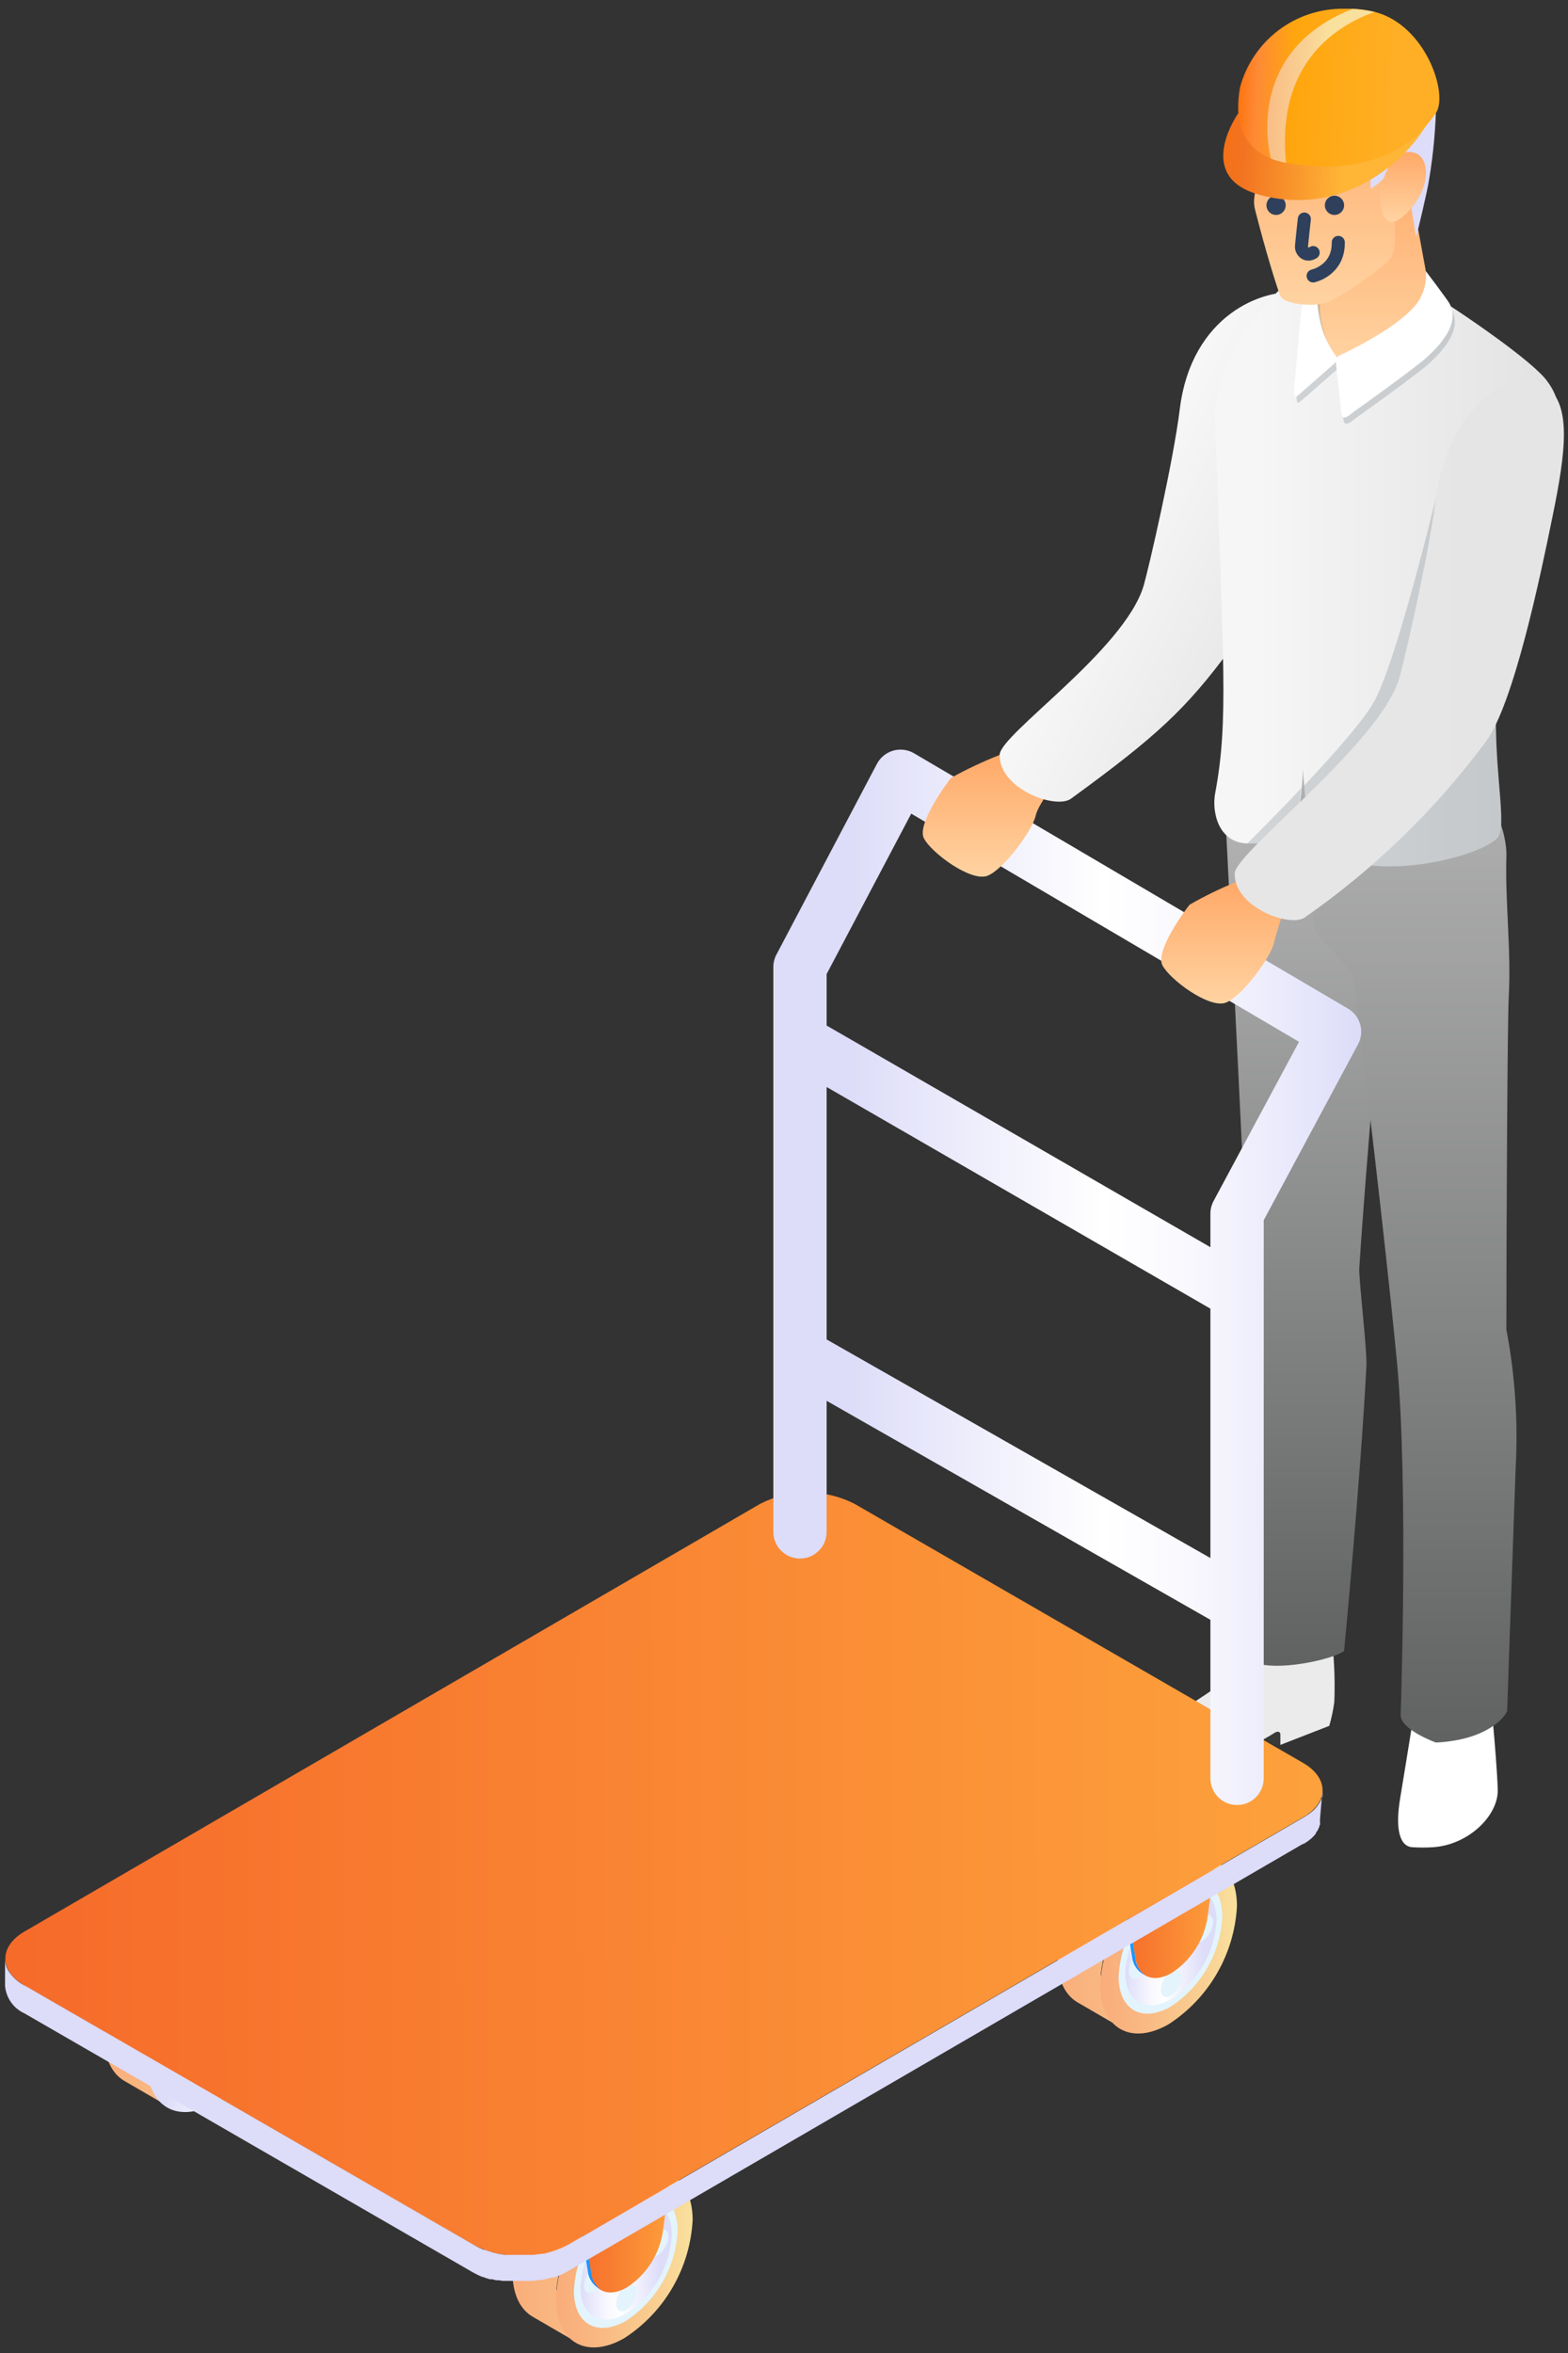 <?xml version="1.0" encoding="UTF-8"?> <svg xmlns="http://www.w3.org/2000/svg" width="120" height="180" viewBox="0 0 120 180" fill="none"><rect x="0" y="0" width="120" height="180" fill="#333333" stroke="none"/> <path d="M48.912 160.804L47.856 169.011C47.725 169.879 47.411 170.709 46.936 171.448C46.461 172.186 45.835 172.816 45.1 173.295C43.729 174.083 42.563 173.618 42.335 172.193L41.225 165.246L48.912 160.804Z" fill="url(#paint0_linear_143_4481)"></path> <path d="M42.344 172.193L41.233 165.246L40.973 165.096L42.084 172.043C42.109 172.304 42.193 172.556 42.329 172.779C42.466 173.003 42.651 173.193 42.871 173.335L43.131 173.484C42.911 173.343 42.726 173.153 42.589 172.929C42.453 172.705 42.369 172.453 42.344 172.193Z" fill="#DDDCF9"></path> <path d="M42.588 175.107C42.588 174.981 42.604 174.855 42.635 174.729C42.635 174.587 42.682 174.453 42.706 174.311C42.73 174.169 42.706 174.122 42.761 174.028C42.816 173.933 42.8 173.847 42.824 173.76C42.848 173.673 42.887 173.508 42.926 173.382L42.989 173.169C43.032 173.027 43.079 172.888 43.131 172.752L43.194 172.578C43.265 172.389 43.344 172.193 43.423 172.004V171.941C43.502 171.767 43.58 171.602 43.659 171.429L43.738 171.271C43.822 171.114 43.906 170.956 43.99 170.798L44.037 170.704C44.139 170.523 44.25 170.342 44.368 170.168L44.47 170.019L44.73 169.641L44.872 169.444L45.108 169.145L45.313 168.9L45.51 168.672L45.856 168.302L46.077 168.081L46.25 167.916L46.55 167.656L46.731 167.506L47.069 167.231L47.227 167.12C47.392 167.01 47.558 166.9 47.723 166.805C47.888 166.711 48.046 166.632 48.203 166.553L48.33 166.498L48.645 166.443L49.015 166.317L49.251 166.254L49.464 166.207L49.739 166.167H49.897H50.306C50.436 166.174 50.565 166.19 50.692 166.215H50.787L51.078 166.301H51.165C51.285 166.347 51.4 166.403 51.511 166.467L47.999 164.427L47.739 164.301H47.684H47.597L47.463 164.253H47.313H47.219H47.069H46.754H46.321H46.164H46.014H45.88L45.667 164.301H45.549L45.431 164.34L45.061 164.466L44.927 164.513L44.801 164.576L44.675 164.632C44.517 164.702 44.36 164.789 44.195 164.884C44.029 164.978 43.856 165.088 43.698 165.199L43.541 165.309L43.21 165.561L43.029 165.711L42.73 165.97L42.556 166.136L42.446 166.238L42.336 166.356L41.989 166.727L41.879 166.845L41.792 166.955L41.588 167.199L41.454 167.365L41.351 167.506L41.21 167.703L41.107 167.837L40.95 168.073L40.847 168.223L40.808 168.286L40.54 168.727L40.493 168.822L40.312 169.145L40.233 169.294L40.154 169.452L40.083 169.586L39.91 169.956V170.019C39.842 170.176 39.779 170.334 39.721 170.491V170.578L39.658 170.751L39.571 170.987L39.516 171.169L39.453 171.381L39.414 171.515C39.414 171.594 39.414 171.673 39.359 171.751C39.304 171.83 39.311 171.933 39.296 172.019V172.114C39.296 172.177 39.296 172.24 39.296 172.303C39.296 172.366 39.24 172.578 39.225 172.72C39.209 172.862 39.225 172.799 39.225 172.838C39.225 172.878 39.225 173.012 39.225 173.098C39.225 173.185 39.225 173.224 39.225 173.287C39.225 173.484 39.225 173.673 39.225 173.862C39.225 175.508 39.816 176.666 40.753 177.217L44.266 179.257C43.328 178.714 42.745 177.548 42.737 175.902C42.737 175.713 42.737 175.516 42.737 175.327C42.572 175.225 42.58 175.162 42.588 175.107Z" fill="url(#paint1_linear_143_4481)"></path> <path d="M47.762 166.829C50.653 165.159 53 166.498 53.008 169.822C52.913 171.632 52.391 173.394 51.485 174.964C50.579 176.534 49.314 177.868 47.794 178.856C44.903 180.525 42.556 179.186 42.54 175.871C42.636 174.058 43.158 172.294 44.066 170.723C44.974 169.151 46.24 167.817 47.762 166.829Z" fill="url(#paint2_linear_143_4481)"></path> <path d="M47.857 168.365C50.062 167.089 51.85 168.113 51.858 170.649C51.789 172.025 51.397 173.366 50.713 174.562C50.028 175.758 49.072 176.776 47.92 177.532C45.715 178.808 43.927 177.784 43.919 175.256C43.987 173.879 44.379 172.537 45.063 171.339C45.747 170.142 46.705 169.123 47.857 168.365Z" fill="#E3F4FC"></path> <path d="M47.912 168.94C49.842 167.829 51.409 168.719 51.417 170.94C51.354 172.149 51.006 173.326 50.401 174.375C49.796 175.423 48.951 176.314 47.936 176.973C46.006 178.084 44.439 177.194 44.431 174.973C44.494 173.764 44.842 172.587 45.447 171.538C46.053 170.49 46.897 169.599 47.912 168.94ZM47.912 174.595C48.325 174.324 48.669 173.959 48.915 173.531C49.161 173.103 49.303 172.623 49.33 172.13C49.33 171.224 48.684 170.854 47.897 171.342C47.483 171.613 47.14 171.977 46.894 172.405C46.647 172.834 46.505 173.314 46.479 173.807C46.479 174.713 47.117 175.075 47.912 174.595ZM47.912 169.223C47.68 169.38 47.488 169.59 47.351 169.835C47.214 170.079 47.137 170.353 47.125 170.633C47.125 171.153 47.495 171.366 47.912 171.106C48.145 170.947 48.338 170.737 48.474 170.49C48.611 170.244 48.688 169.969 48.7 169.688C48.7 169.168 48.33 168.956 47.912 169.223ZM45.494 175.304C45.727 175.146 45.919 174.937 46.056 174.692C46.192 174.447 46.27 174.174 46.282 173.894C46.282 173.374 45.912 173.161 45.494 173.429C45.262 173.586 45.07 173.796 44.933 174.04C44.796 174.285 44.719 174.559 44.707 174.839C44.707 175.359 45.077 175.571 45.494 175.304ZM47.936 176.698C48.168 176.54 48.36 176.331 48.497 176.086C48.634 175.841 48.711 175.568 48.723 175.288C48.723 174.768 48.353 174.555 47.936 174.823C47.704 174.98 47.511 175.19 47.375 175.435C47.238 175.679 47.16 175.953 47.148 176.233C47.148 176.753 47.518 176.965 47.936 176.698ZM50.362 172.5C50.594 172.343 50.786 172.133 50.923 171.888C51.06 171.644 51.137 171.37 51.149 171.09C51.149 170.57 50.779 170.357 50.362 170.625C50.129 170.782 49.937 170.992 49.8 171.237C49.664 171.481 49.586 171.755 49.574 172.035C49.574 172.555 49.944 172.768 50.362 172.5Z" fill="url(#paint3_linear_143_4481)"></path> <path d="M51.795 162.505L50.732 170.704C50.6 171.572 50.286 172.402 49.811 173.14C49.336 173.879 48.71 174.509 47.975 174.988C46.605 175.776 45.439 175.311 45.211 173.886L44.1 166.939L51.795 162.505Z" fill="url(#paint4_linear_143_4481)"></path> <path d="M45.242 173.878L44.132 166.931L43.872 166.782L44.983 173.728C45.008 173.989 45.092 174.241 45.228 174.465C45.364 174.688 45.55 174.878 45.77 175.02L46.03 175.17C45.81 175.028 45.624 174.838 45.488 174.614C45.352 174.391 45.268 174.139 45.242 173.878Z" fill="url(#paint5_linear_143_4481)"></path> <path d="M51.567 162.34L48.913 160.804L48.653 160.654L40.95 165.096L41.218 165.246L43.872 166.782L44.132 166.931L51.827 162.489L51.567 162.34Z" fill="url(#paint6_linear_143_4481)"></path> <path d="M43.872 166.782L43.919 167.073L41.257 165.506L41.217 165.246L43.872 166.782Z" fill="#DDDCF9"></path> <path d="M53.481 131.442L53.221 131.292C53.001 131.151 52.816 130.961 52.679 130.737C52.543 130.513 52.459 130.261 52.434 130.001L52.694 130.15C52.719 130.411 52.803 130.663 52.939 130.887C53.075 131.11 53.261 131.3 53.481 131.442Z" fill="#858585"></path> <path d="M59.284 118.754L58.213 126.96C58.082 127.829 57.768 128.659 57.293 129.397C56.818 130.136 56.192 130.765 55.457 131.245C54.086 132.033 52.92 131.568 52.692 130.142L51.581 123.196L59.284 118.754Z" fill="#C5C5C5"></path> <path d="M52.7 130.142L52.441 129.993L51.33 123.046L51.59 123.204L52.7 130.142Z" fill="#828282"></path> <path d="M56.395 133.127L56.135 132.978C55.914 132.836 55.729 132.646 55.593 132.422C55.456 132.199 55.372 131.947 55.347 131.686L55.607 131.836C55.632 132.097 55.716 132.348 55.853 132.572C55.989 132.796 56.174 132.986 56.395 133.127Z" fill="#858585"></path> <path d="M52.961 133.057C52.961 132.93 52.976 132.804 53.008 132.678C53.008 132.537 53.055 132.403 53.079 132.261C53.102 132.119 53.079 132.072 53.134 131.977C53.189 131.883 53.173 131.796 53.197 131.71C53.221 131.623 53.26 131.458 53.299 131.332L53.362 131.119C53.404 130.977 53.452 130.838 53.504 130.702L53.567 130.528C53.638 130.339 53.717 130.142 53.795 129.953V129.89C53.874 129.717 53.953 129.552 54.032 129.378L54.111 129.221C54.194 129.063 54.279 128.906 54.362 128.748L54.41 128.654C54.512 128.473 54.622 128.292 54.74 128.118L54.843 127.969L55.103 127.591L55.245 127.394L55.481 127.094L55.686 126.85L55.883 126.622L56.229 126.252L56.45 126.031L56.623 125.866L56.922 125.606L57.103 125.456L57.434 125.204L57.592 125.094C57.757 124.984 57.922 124.873 58.088 124.779C58.253 124.684 58.411 124.606 58.568 124.527L58.694 124.472L58.954 124.369L59.324 124.243L59.561 124.18L59.773 124.133L60.049 124.094H60.206H60.616C60.746 124.101 60.875 124.116 61.002 124.141H61.096L61.388 124.227H61.474C61.594 124.274 61.71 124.329 61.821 124.393L58.34 122.337L58.08 122.211H58.025H57.938L57.804 122.164H57.655H57.56H57.513H57.198H56.765H56.607H56.458H56.324L56.111 122.211H55.993L55.875 122.251L55.505 122.377L55.371 122.424L55.245 122.487L55.119 122.542C54.961 122.613 54.804 122.7 54.638 122.794C54.473 122.889 54.3 122.999 54.142 123.109L53.984 123.219L53.654 123.471L53.472 123.621L53.173 123.881L53 124.046L52.89 124.149L52.779 124.267L52.433 124.637L52.323 124.755L52.236 124.865L52.031 125.11L51.897 125.275L51.795 125.417L51.653 125.614L51.551 125.748L51.393 125.984L51.291 126.133L51.252 126.196L50.984 126.638L50.936 126.732L50.755 127.055L50.676 127.205L50.598 127.362L50.527 127.496L50.354 127.866V127.929C50.285 128.087 50.222 128.244 50.165 128.402V128.488L50.102 128.662L50.015 128.898L49.96 129.079L49.897 129.292L49.857 129.426C49.857 129.504 49.857 129.583 49.802 129.662C49.747 129.741 49.755 129.843 49.739 129.93V130.024C49.739 130.087 49.739 130.15 49.739 130.213C49.739 130.276 49.684 130.489 49.668 130.631C49.653 130.772 49.668 130.709 49.668 130.749C49.668 130.788 49.668 130.922 49.668 131.009C49.668 131.095 49.668 131.135 49.668 131.198C49.668 131.395 49.668 131.584 49.668 131.773C49.668 133.419 50.259 134.577 51.196 135.128L54.709 137.168C53.772 136.624 53.189 135.459 53.181 133.813C53.181 133.624 53.181 133.427 53.181 133.238C52.945 133.175 52.953 133.12 52.961 133.057Z" fill="#666666"></path> <path d="M58.135 124.779C61.026 123.109 63.373 124.448 63.381 127.772C63.286 129.582 62.764 131.344 61.858 132.914C60.952 134.484 59.687 135.818 58.167 136.806C55.276 138.475 52.929 137.136 52.913 133.821C53.008 132.008 53.531 130.244 54.439 128.673C55.346 127.101 56.613 125.767 58.135 124.779Z" fill="#636363"></path> <path d="M58.261 126.315C60.466 125.039 62.254 126.063 62.262 128.599C62.193 129.975 61.801 131.316 61.117 132.512C60.432 133.708 59.476 134.726 58.324 135.482C56.119 136.758 54.331 135.734 54.323 133.206C54.391 131.829 54.783 130.487 55.467 129.289C56.152 128.092 57.109 127.073 58.261 126.315Z" fill="#373A36"></path> <path d="M58.293 126.89C60.222 125.779 61.79 126.669 61.798 128.89C61.734 130.099 61.386 131.276 60.781 132.325C60.176 133.373 59.331 134.264 58.316 134.923C56.387 136.034 54.819 135.144 54.812 132.923C54.875 131.714 55.223 130.537 55.828 129.488C56.433 128.44 57.278 127.549 58.293 126.89ZM58.293 132.545C58.706 132.274 59.049 131.909 59.295 131.481C59.542 131.053 59.684 130.573 59.71 130.079C59.71 129.174 59.065 128.803 58.277 129.292C57.864 129.563 57.52 129.927 57.274 130.355C57.028 130.784 56.886 131.264 56.859 131.757C56.859 132.663 57.497 133.025 58.293 132.545ZM58.293 127.173C58.06 127.33 57.868 127.54 57.731 127.785C57.595 128.029 57.517 128.303 57.505 128.583C57.505 129.103 57.875 129.315 58.293 129.056C58.526 128.897 58.718 128.686 58.855 128.44C58.992 128.194 59.069 127.919 59.08 127.638C59.08 127.118 58.71 126.905 58.293 127.173ZM55.875 133.253C56.107 133.096 56.299 132.887 56.436 132.642C56.573 132.397 56.65 132.124 56.662 131.844C56.662 131.324 56.292 131.111 55.875 131.379C55.642 131.536 55.45 131.746 55.313 131.99C55.177 132.235 55.099 132.509 55.087 132.789C55.087 133.309 55.457 133.521 55.875 133.253ZM58.316 134.648C58.549 134.49 58.741 134.281 58.878 134.036C59.014 133.791 59.092 133.518 59.104 133.238C59.104 132.718 58.734 132.505 58.316 132.773C58.084 132.93 57.892 133.14 57.755 133.384C57.618 133.629 57.541 133.903 57.529 134.183C57.529 134.703 57.899 134.915 58.316 134.648ZM60.742 130.45C60.974 130.292 61.167 130.083 61.303 129.838C61.44 129.593 61.518 129.32 61.53 129.04C61.53 128.52 61.16 128.307 60.742 128.575C60.51 128.732 60.318 128.942 60.181 129.186C60.044 129.431 59.967 129.705 59.955 129.985C59.955 130.505 60.325 130.717 60.742 130.45Z" fill="#9E9E9E"></path> <path d="M62.208 120.439L61.137 128.638C61.005 129.506 60.691 130.336 60.216 131.075C59.741 131.813 59.115 132.443 58.38 132.923C57.01 133.71 55.844 133.246 55.615 131.82L54.505 124.873L62.208 120.439Z" fill="#C5C5C5"></path> <path d="M55.623 131.828L55.355 131.678L54.245 124.732L54.513 124.889L55.623 131.828Z" fill="#828282"></path> <path d="M61.939 120.289L59.285 118.754L59.025 118.604L51.33 123.046L51.59 123.204L54.244 124.732L54.512 124.889L62.207 120.439L61.939 120.289Z" fill="white"></path> <path d="M54.244 124.732L54.292 125.023L51.63 123.456L51.59 123.204L54.244 124.732Z" fill="#CCCCCC"></path> <path d="M17.628 142.815L16.557 151.022C16.426 151.89 16.112 152.72 15.637 153.459C15.162 154.197 14.536 154.827 13.801 155.306C12.43 156.094 11.265 155.629 11.036 154.204L9.926 147.257L17.628 142.815Z" fill="url(#paint7_linear_143_4481)"></path> <path d="M11.045 154.188L9.934 147.241L9.674 147.092L10.785 154.038C10.81 154.299 10.894 154.551 11.03 154.775C11.166 154.998 11.352 155.188 11.572 155.33L11.832 155.48C11.612 155.338 11.426 155.148 11.29 154.924C11.154 154.701 11.07 154.449 11.045 154.188Z" fill="#DDDCF9"></path> <path d="M11.305 157.094C11.305 156.968 11.32 156.842 11.352 156.716C11.352 156.574 11.399 156.44 11.423 156.299C11.446 156.157 11.423 156.11 11.478 156.015C11.533 155.921 11.517 155.834 11.541 155.747C11.565 155.661 11.604 155.495 11.643 155.369L11.706 155.157C11.748 155.015 11.796 154.876 11.848 154.739L11.911 154.566C11.982 154.377 12.061 154.18 12.139 153.991V153.928C12.218 153.755 12.297 153.589 12.376 153.416L12.454 153.259C12.539 153.101 12.623 152.944 12.707 152.786L12.754 152.691C12.856 152.51 12.966 152.329 13.085 152.156L13.187 152.006L13.447 151.628L13.589 151.431L13.825 151.132L14.03 150.888L14.227 150.659L14.573 150.289L14.794 150.069L14.967 149.903L15.266 149.643L15.447 149.494L15.778 149.242L15.936 149.132C16.101 149.021 16.267 148.911 16.432 148.816C16.597 148.722 16.755 148.643 16.912 148.564L17.038 148.509L17.298 148.407L17.668 148.281L17.905 148.218L18.117 148.171L18.393 148.131H18.55H18.96C19.09 148.138 19.219 148.154 19.346 148.179H19.441L19.732 148.265H19.819C19.938 148.311 20.054 148.367 20.165 148.431L16.652 146.391L16.392 146.265H16.337H16.251L16.117 146.217H15.967H15.873H15.825H15.51H15.077H14.92H14.77H14.636L14.424 146.265H14.305L14.187 146.304L13.817 146.43L13.683 146.477L13.557 146.54L13.431 146.595C13.274 146.666 13.116 146.753 12.951 146.847C12.785 146.942 12.612 147.052 12.454 147.163L12.297 147.273L11.966 147.525L11.785 147.674L11.486 147.934L11.312 148.1L11.202 148.202L11.092 148.32L10.745 148.69L10.635 148.809L10.549 148.919L10.344 149.163L10.21 149.328L10.107 149.47L9.966 149.667L9.863 149.801L9.706 150.037L9.603 150.187L9.564 150.25L9.296 150.691L9.249 150.785L9.068 151.108L8.989 151.258L8.91 151.416L8.839 151.549L8.666 151.92V151.983C8.598 152.14 8.535 152.298 8.477 152.455V152.542L8.414 152.715L8.327 152.951L8.272 153.133L8.209 153.345L8.17 153.479C8.17 153.558 8.17 153.637 8.115 153.715C8.06 153.794 8.068 153.897 8.052 153.983V154.078C8.052 154.141 8.052 154.204 8.052 154.267C8.052 154.33 7.997 154.542 7.981 154.684C7.965 154.826 7.981 154.763 7.981 154.802C7.981 154.842 7.981 154.976 7.981 155.062C7.981 155.149 7.981 155.188 7.981 155.251C7.981 155.448 7.981 155.637 7.981 155.826C7.981 157.472 8.572 158.63 9.509 159.181L13.022 161.221C12.084 160.678 11.502 159.512 11.494 157.866C11.494 157.677 11.494 157.48 11.494 157.291C11.289 157.22 11.297 157.157 11.305 157.094Z" fill="url(#paint8_linear_143_4481)"></path> <path d="M16.479 148.824C19.369 147.155 21.717 148.494 21.724 151.817C21.63 153.628 21.108 155.39 20.201 156.96C19.295 158.53 18.031 159.863 16.511 160.851C13.62 162.521 11.273 161.182 11.257 157.866C11.352 156.054 11.875 154.29 12.783 152.718C13.69 151.147 14.957 149.813 16.479 148.824Z" fill="url(#paint9_linear_143_4481)"></path> <path d="M16.605 150.36C18.81 149.084 20.598 150.108 20.606 152.644C20.538 154.021 20.145 155.361 19.461 156.557C18.777 157.753 17.82 158.771 16.668 159.528C14.463 160.804 12.675 159.78 12.667 157.252C12.735 155.874 13.127 154.532 13.812 153.335C14.496 152.137 15.453 151.118 16.605 150.36Z" fill="#E3F4FC"></path> <path d="M16.637 150.927C18.567 149.817 20.134 150.707 20.142 152.928C20.079 154.137 19.73 155.314 19.125 156.362C18.52 157.411 17.676 158.301 16.661 158.961C14.731 160.071 13.164 159.181 13.156 156.96C13.219 155.751 13.567 154.575 14.172 153.526C14.777 152.477 15.622 151.587 16.637 150.927ZM16.637 156.582C17.05 156.311 17.393 155.947 17.64 155.519C17.886 155.091 18.028 154.61 18.055 154.117C18.055 153.211 17.409 152.841 16.621 153.33C16.208 153.6 15.865 153.965 15.618 154.393C15.372 154.821 15.23 155.301 15.204 155.795C15.204 156.7 15.841 157.063 16.637 156.582ZM16.637 151.211C16.405 151.368 16.212 151.577 16.076 151.822C15.939 152.067 15.861 152.341 15.849 152.621C15.849 153.14 16.22 153.353 16.637 153.093C16.87 152.935 17.062 152.724 17.199 152.478C17.336 152.232 17.413 151.957 17.425 151.676C17.425 151.156 17.054 150.943 16.637 151.211ZM14.219 157.291C14.451 157.134 14.643 156.925 14.78 156.68C14.917 156.435 14.995 156.162 15.007 155.881C15.007 155.362 14.636 155.149 14.219 155.417C13.987 155.574 13.795 155.783 13.658 156.028C13.521 156.273 13.444 156.546 13.431 156.826C13.431 157.346 13.802 157.559 14.219 157.291ZM16.661 158.685C16.893 158.528 17.085 158.319 17.222 158.074C17.359 157.829 17.436 157.556 17.448 157.275C17.448 156.756 17.078 156.543 16.661 156.811C16.428 156.968 16.236 157.177 16.099 157.422C15.963 157.667 15.885 157.94 15.873 158.221C15.873 158.74 16.243 158.953 16.661 158.685ZM19.086 154.487C19.319 154.33 19.511 154.121 19.648 153.876C19.784 153.631 19.862 153.358 19.874 153.077C19.874 152.558 19.504 152.345 19.086 152.613C18.854 152.77 18.662 152.979 18.525 153.224C18.388 153.469 18.311 153.742 18.299 154.023C18.299 154.542 18.669 154.755 19.086 154.487Z" fill="url(#paint10_linear_143_4481)"></path> <path d="M20.543 144.485L19.504 152.684C19.372 153.552 19.058 154.382 18.583 155.12C18.108 155.859 17.482 156.488 16.747 156.968C15.377 157.756 14.211 157.291 13.983 155.866L12.872 148.919L20.543 144.485Z" fill="url(#paint11_linear_143_4481)"></path> <path d="M13.99 155.873L12.879 148.927L12.62 148.777L13.73 155.724C13.755 155.985 13.839 156.236 13.975 156.46C14.112 156.684 14.297 156.874 14.518 157.016L14.777 157.165C14.557 157.023 14.372 156.834 14.235 156.61C14.099 156.386 14.015 156.134 13.99 155.873Z" fill="url(#paint12_linear_143_4481)"></path> <path d="M20.284 144.335L17.629 142.799L17.369 142.642L9.667 147.092L9.935 147.241L12.589 148.777L12.849 148.927L20.544 144.485L20.284 144.335Z" fill="url(#paint13_linear_143_4481)"></path> <path d="M12.588 148.777L12.636 149.069L9.974 147.501L9.934 147.241L12.588 148.777Z" fill="#DDDCF9"></path> <path d="M95.673 132.86L97.996 133.553L99.059 131.922L97.681 131.568L95.673 132.86Z" fill="#373A36"></path> <path d="M96.019 124.936C96.019 124.936 95.586 126.307 95.177 127.299C94.909 127.976 89.388 131.812 85.82 133.167C85.505 133.285 85.473 133.498 85.473 134.309C86.129 134.726 86.868 134.994 87.639 135.096C88.843 135.272 90.066 135.272 91.27 135.096C93.522 134.617 95.671 133.742 97.618 132.513C97.618 132.513 97.98 132.348 97.988 132.694C97.988 132.86 97.988 133.372 97.988 133.482L101.729 132.025C101.903 131.429 102.032 130.821 102.115 130.205C102.19 128.321 102.092 126.433 101.824 124.566L96.019 124.936Z" fill="#EBEBEB"></path> <path d="M93.608 59.164C93.608 59.164 95.223 90.156 95.404 96C95.656 104.057 95.246 125.551 95.183 125.85C94.616 128.512 101.602 127.197 102.863 126.299C102.863 126.299 104.131 113.067 104.572 104.498C104.635 103.246 103.973 97.859 104.028 96.984C104.658 87.108 107.084 60.148 107.084 60.148L93.608 59.164Z" fill="url(#paint14_linear_143_4481)"></path> <path d="M113.906 128.134C113.906 128.134 114.536 134.198 114.623 136.892C114.686 138.885 112.378 141.145 109.645 141.311C109.149 141.342 108.652 141.342 108.156 141.311C107.172 141.311 106.723 140.066 107.172 137.459C107.566 135.151 108.747 127.559 108.857 127.488L113.906 128.134Z" fill="white"></path> <path d="M115.993 112.311C115.576 123.912 115.347 130.788 115.347 130.788C115.352 130.817 115.352 130.846 115.347 130.875C115.333 130.918 115.314 130.961 115.292 131.001C115.016 131.521 113.937 132.615 111.685 133.08C111.093 133.202 110.493 133.276 109.889 133.301C109.889 133.301 107.133 132.308 107.196 131.166C107.196 131.166 107.794 113.744 106.928 104.388C106.432 99.04 105.045 86.643 103.596 74.987C103.47 73.907 100.706 71.836 100.58 70.82C99.832 64.913 99.004 58.612 99.288 54.446L110.251 57.124C111.783 58.361 113.093 59.85 114.126 61.526C114.263 61.755 114.387 61.992 114.497 62.235C114.56 62.353 114.615 62.479 114.67 62.605C114.725 62.731 114.772 62.857 114.82 62.983C114.872 63.106 114.917 63.233 114.953 63.361C114.998 63.49 115.035 63.622 115.064 63.755C115.101 63.885 115.13 64.016 115.15 64.149C115.181 64.279 115.205 64.41 115.221 64.543C115.272 64.858 115.293 65.177 115.284 65.496C115.182 69.048 115.662 72.639 115.465 76.27C115.363 78.137 115.284 94.236 115.284 101.71C115.95 105.202 116.188 108.762 115.993 112.311Z" fill="url(#paint15_linear_143_4481)"></path> <path d="M90.569 136.758L89.498 144.965C89.366 145.833 89.053 146.664 88.578 147.402C88.103 148.14 87.477 148.77 86.741 149.25C85.371 150.037 84.205 149.573 83.977 148.147L82.874 141.24L90.569 136.758Z" fill="url(#paint16_linear_143_4481)"></path> <path d="M83.985 148.155L82.874 141.24L82.614 141.09L83.725 148.037C83.75 148.298 83.834 148.549 83.97 148.773C84.107 148.997 84.292 149.187 84.512 149.328L84.772 149.478C84.548 149.333 84.36 149.138 84.223 148.909C84.087 148.679 84.005 148.421 83.985 148.155Z" fill="#DDDCF9"></path> <path d="M84.244 151.061C84.244 150.935 84.26 150.809 84.291 150.683C84.291 150.541 84.338 150.407 84.362 150.266C84.386 150.124 84.362 150.077 84.417 149.982C84.472 149.888 84.457 149.801 84.48 149.714C84.504 149.628 84.543 149.462 84.582 149.336L84.645 149.124C84.688 148.982 84.735 148.843 84.787 148.706L84.85 148.533C84.921 148.344 85 148.147 85.079 147.958V147.895C85.157 147.722 85.236 147.556 85.315 147.383L85.394 147.226C85.478 147.068 85.562 146.91 85.646 146.753L85.693 146.658C85.795 146.477 85.906 146.296 86.024 146.123L86.126 145.973L86.386 145.595L86.528 145.398L86.764 145.099L86.969 144.855L87.166 144.626L87.512 144.256L87.733 144.036L87.906 143.87L88.206 143.61L88.387 143.461L88.717 143.209L88.875 143.098C89.04 142.988 89.206 142.878 89.371 142.783C89.537 142.689 89.694 142.61 89.852 142.531L89.978 142.476L90.237 142.374L90.608 142.248L90.844 142.185L91.057 142.138L91.332 142.098H91.49H91.962C92.092 142.105 92.221 142.121 92.348 142.145H92.443L92.734 142.232H92.821C92.94 142.278 93.056 142.334 93.167 142.398L89.6 140.381L89.34 140.255H89.284H89.198L89.064 140.208H88.914H88.82H88.773H88.457H88.024H87.867H87.717H87.583L87.371 140.255H87.252L87.134 140.295L86.764 140.421L86.63 140.468L86.504 140.531L86.378 140.586C86.221 140.657 86.063 140.744 85.898 140.838C85.732 140.933 85.559 141.043 85.402 141.153L85.244 141.263L84.913 141.515L84.732 141.665L84.433 141.925L84.26 142.09L84.149 142.193L84.039 142.311L83.692 142.681L83.582 142.799L83.496 142.909L83.291 143.154L83.157 143.319L83.055 143.461L82.913 143.658L82.81 143.792L82.653 144.028L82.55 144.178L82.511 144.241L82.243 144.682L82.196 144.776L82.015 145.099L81.936 145.249L81.857 145.406L81.787 145.54L81.613 145.91V145.973C81.545 146.131 81.482 146.288 81.424 146.446V146.532L81.361 146.706L81.275 146.942L81.219 147.123L81.156 147.336L81.117 147.47C81.117 147.548 81.117 147.627 81.062 147.706C81.007 147.785 81.015 147.887 80.999 147.974V148.068C80.999 148.131 80.999 148.194 80.999 148.257C80.999 148.32 80.944 148.533 80.928 148.675C80.912 148.817 80.928 148.753 80.928 148.793C80.928 148.832 80.928 148.966 80.928 149.053C80.928 149.139 80.928 149.179 80.928 149.242C80.928 149.439 80.928 149.628 80.928 149.817C80.928 151.463 81.519 152.621 82.456 153.172L85.969 155.212C85.031 154.668 84.449 153.503 84.441 151.857C84.441 151.668 84.441 151.471 84.441 151.282C84.228 151.187 84.236 151.124 84.244 151.061Z" fill="url(#paint17_linear_143_4481)"></path> <path d="M89.419 142.815C92.31 141.145 94.657 142.484 94.665 145.808C94.57 147.618 94.048 149.38 93.142 150.95C92.236 152.52 90.971 153.854 89.451 154.842C86.56 156.511 84.213 155.172 84.198 151.857C84.293 150.044 84.816 148.28 85.723 146.709C86.631 145.137 87.897 143.803 89.419 142.815Z" fill="url(#paint18_linear_143_4481)"></path> <path d="M89.545 144.327C91.751 143.051 93.538 144.075 93.546 146.611C93.478 147.987 93.085 149.328 92.401 150.524C91.717 151.72 90.76 152.738 89.608 153.495C87.403 154.771 85.615 153.747 85.607 151.219C85.675 149.841 86.067 148.499 86.752 147.302C87.436 146.104 88.393 145.085 89.545 144.327Z" fill="#E3F4FC"></path> <path d="M89.6 144.894C91.53 143.784 93.097 144.674 93.105 146.895C93.042 148.104 92.694 149.281 92.088 150.329C91.484 151.378 90.639 152.268 89.624 152.928C87.694 154.038 86.127 153.148 86.119 150.927C86.182 149.718 86.53 148.541 87.135 147.493C87.74 146.444 88.585 145.554 89.6 144.894ZM89.6 150.549C90.013 150.278 90.357 149.914 90.603 149.486C90.849 149.057 90.991 148.577 91.018 148.084C91.018 147.178 90.372 146.808 89.584 147.296C89.171 147.567 88.828 147.932 88.582 148.36C88.335 148.788 88.193 149.268 88.167 149.762C88.167 150.667 88.805 151.03 89.6 150.549ZM89.6 145.178C89.368 145.335 89.176 145.544 89.039 145.789C88.902 146.034 88.825 146.307 88.812 146.588C88.812 147.107 89.183 147.32 89.6 147.06C89.833 146.902 90.025 146.691 90.162 146.445C90.299 146.199 90.376 145.924 90.388 145.642C90.388 145.123 90.017 144.91 89.6 145.178ZM87.182 151.258C87.414 151.101 87.607 150.892 87.743 150.647C87.88 150.402 87.958 150.128 87.97 149.848C87.97 149.328 87.6 149.116 87.182 149.384C86.95 149.541 86.758 149.75 86.621 149.995C86.484 150.24 86.407 150.513 86.394 150.793C86.394 151.313 86.765 151.526 87.182 151.258ZM89.624 152.652C89.856 152.495 90.048 152.286 90.185 152.041C90.322 151.796 90.399 151.522 90.411 151.242C90.411 150.722 90.041 150.51 89.624 150.778C89.391 150.935 89.199 151.144 89.062 151.389C88.926 151.634 88.848 151.907 88.836 152.187C88.836 152.707 89.206 152.92 89.624 152.652ZM92.049 148.454C92.282 148.297 92.474 148.088 92.611 147.843C92.748 147.598 92.825 147.325 92.837 147.044C92.837 146.525 92.467 146.312 92.049 146.58C91.817 146.737 91.625 146.946 91.488 147.191C91.352 147.436 91.274 147.709 91.262 147.99C91.262 148.509 91.632 148.722 92.049 148.454Z" fill="url(#paint19_linear_143_4481)"></path> <path d="M93.483 138.452L92.42 146.651C92.287 147.519 91.974 148.349 91.499 149.087C91.024 149.826 90.398 150.455 89.663 150.935C88.293 151.723 87.127 151.258 86.898 149.833L85.788 142.886L93.483 138.452Z" fill="url(#paint20_linear_143_4481)"></path> <path d="M86.898 149.84L85.788 142.894L85.528 142.744L86.638 149.691C86.663 149.952 86.747 150.203 86.884 150.427C87.02 150.651 87.206 150.841 87.426 150.982L87.686 151.132C87.466 150.99 87.28 150.8 87.144 150.577C87.007 150.353 86.923 150.101 86.898 149.84Z" fill="url(#paint21_linear_143_4481)"></path> <path d="M93.223 138.294L90.569 136.758L90.309 136.609L82.614 141.051L82.874 141.208L85.528 142.736L85.788 142.894L93.483 138.452L93.223 138.294Z" fill="url(#paint22_linear_143_4481)"></path> <path d="M85.529 142.736L85.576 143.028L82.914 141.468L82.874 141.208L85.529 142.736Z" fill="#DDDCF9"></path> <path d="M99.714 134.852C101.707 136.002 101.723 137.877 99.714 139.027L43.44 171.728C42.324 172.296 41.089 172.592 39.837 172.592C38.584 172.592 37.35 172.296 36.233 171.728L1.91 151.912C-0.083 150.762 -0.099 148.887 1.91 147.737L58.184 115.036C59.3 114.468 60.535 114.172 61.787 114.172C63.039 114.172 64.274 114.468 65.39 115.036L99.714 134.852Z" fill="url(#paint23_linear_143_4481)"></path> <path d="M101.209 136.947C101.209 136.995 101.209 137.05 101.209 137.097C101.209 137.144 101.209 137.207 101.209 137.254C101.209 137.302 101.209 137.341 101.209 137.388C101.209 137.436 101.209 137.491 101.161 137.538L101.106 137.664L101.035 137.822L100.964 137.932L100.846 138.113L100.768 138.215C100.701 138.298 100.63 138.377 100.555 138.452L100.468 138.53L100.311 138.656L100.169 138.767L99.988 138.885L99.791 139.011L43.517 171.712C43.361 171.802 43.2 171.883 43.036 171.956L42.895 172.019L42.493 172.169L42.351 172.216L42.091 172.295L41.894 172.35L41.611 172.413H41.422L40.839 172.492H40.658H40.311H39.579H39.319H39.082H38.823H38.594L38.326 172.445L38.114 172.405L37.799 172.326L37.625 172.279C37.436 172.224 37.255 172.161 37.082 172.098H37.011C36.775 172.004 36.546 171.893 36.326 171.767L2.002 151.951C1.418 151.682 0.93 151.243 0.6 150.691C0.463 150.431 0.39 150.142 0.387 149.848V151.927C0.428 152.38 0.589 152.814 0.854 153.184C1.118 153.553 1.476 153.846 1.892 154.03L36.215 173.846C36.436 173.972 36.665 174.083 36.901 174.177H36.948C37.121 174.248 37.31 174.311 37.492 174.358H37.531H37.657L37.98 174.437H38.059H38.184L38.46 174.484H38.571H38.689H38.941H39.059H39.177H39.437H40.169H40.516H40.768L41.351 174.406H41.516L41.8 174.343L41.997 174.288L42.257 174.217H42.312H42.406L42.8 174.067L42.95 174.004C43.114 173.931 43.274 173.849 43.43 173.76L99.704 141.059H99.767L99.901 140.972L100.082 140.854L100.224 140.744L100.382 140.617L100.437 140.562C100.512 140.49 100.583 140.414 100.649 140.334L100.697 140.287V140.232L100.815 140.05L100.862 139.98L100.933 139.822L100.972 139.727C100.972 139.68 100.972 139.625 101.02 139.578C101.067 139.531 101.02 139.507 101.02 139.475C101.02 139.42 101.02 139.365 101.02 139.318C101.02 139.271 101.02 139.247 101.02 139.216V139.168L101.209 136.947Z" fill="#DDDCF9"></path> <path d="M103.163 77.16L69.958 57.628C69.721 57.488 69.459 57.397 69.186 57.361C68.914 57.325 68.637 57.344 68.372 57.417C68.108 57.491 67.86 57.617 67.645 57.789C67.431 57.96 67.253 58.173 67.122 58.415L59.42 73.025C59.264 73.319 59.183 73.646 59.183 73.978V117.186C59.183 117.727 59.398 118.246 59.781 118.629C60.163 119.011 60.682 119.226 61.223 119.226C61.764 119.226 62.283 119.011 62.666 118.629C63.048 118.246 63.263 117.727 63.263 117.186V107.16L92.633 123.912V136.042C92.633 136.583 92.848 137.101 93.23 137.484C93.613 137.867 94.132 138.081 94.673 138.081C95.214 138.081 95.733 137.867 96.115 137.484C96.498 137.101 96.713 136.583 96.713 136.042V93.346L103.935 79.878C104.182 79.413 104.239 78.87 104.095 78.364C103.952 77.857 103.618 77.426 103.163 77.16ZM63.263 102.466V83.154L92.633 100.111V119.187L63.263 102.466ZM92.877 91.873C92.718 92.168 92.634 92.498 92.633 92.834V95.409L63.263 78.452V74.514L69.737 62.243L99.414 79.696L92.877 91.873Z" fill="url(#paint24_linear_143_4481)"></path> <path d="M94.578 67.481C93.362 67.976 92.18 68.552 91.042 69.206C90.766 69.536 88.395 72.718 88.954 73.829C89.514 74.939 92.577 77.2 93.83 76.696C95.082 76.192 97.248 73.238 97.5 72.127C97.752 71.017 98.823 67.898 98.823 67.898L94.578 67.481Z" fill="url(#paint25_linear_143_4481)"></path> <path d="M76.502 57.754C75.228 58.254 73.989 58.838 72.792 59.502C72.516 59.833 70.146 63.015 70.705 64.125C71.264 65.236 74.328 67.496 75.58 66.992C76.833 66.488 78.999 63.535 79.251 62.424C79.503 61.314 81.298 59.274 81.298 59.274L76.502 57.754Z" fill="url(#paint26_linear_143_4481)"></path> <path d="M76.503 57.754C76.503 56.178 86.056 49.752 87.529 44.79C87.907 43.482 89.79 35.339 90.286 31.322C91.176 24.044 96.736 22.004 99.493 22.398C101.982 22.753 100.281 27.462 99.233 32.542C98.335 36.945 96.287 46.782 94.153 49.665C90.735 54.273 88.545 56.304 81.961 61.101C80.795 61.936 76.471 60.361 76.503 57.754Z" fill="url(#paint27_linear_143_4481)"></path> <path d="M119.223 32.763C118.888 33.86 118.166 34.798 117.191 35.402C117.191 35.402 115.418 46.152 114.694 51.721C113.969 57.289 115.387 62.7 114.694 63.96C114.001 65.22 106.44 67.512 101.895 65.441C101.382 65.206 100.856 64.998 100.32 64.819C100.139 63.724 99.934 61.503 99.808 60.093L99.706 58.825C99.706 59.368 99.666 59.849 99.619 60.29C99.391 62.834 98.832 63.881 98.43 64.299C97.457 64.469 96.471 64.546 95.484 64.527C93.177 64.464 92.743 62.031 92.995 60.691C94.035 55.178 93.618 50.721 92.995 32.409C92.791 25.911 99.564 20.524 99.863 20.595C99.863 20.595 103.864 18.972 109.173 22.241C111.835 23.887 117.506 27.754 118.466 29.242C118.839 29.74 119.1 30.312 119.231 30.92C119.361 31.528 119.358 32.157 119.223 32.763Z" fill="url(#paint28_linear_143_4481)"></path> <path d="M107.582 12.356C107.771 13.372 109.488 22.753 109.488 22.753C108.524 24.917 106.747 26.614 104.541 27.478C101.525 28.565 101.155 24.974 101.155 24.974L99.461 15.877C99.461 15.877 107.235 10.498 107.582 12.356Z" fill="url(#paint29_linear_143_4481)"></path> <g style="mix-blend-mode:multiply" opacity="0.2"> <path d="M99.579 60.298C99.351 62.842 98.791 63.889 98.39 64.307C97.418 64.477 96.431 64.553 95.444 64.535C95.444 64.535 97.397 62.605 99.579 60.298Z" fill="#425159"></path> </g> <g style="mix-blend-mode:multiply" opacity="0.2"> <path d="M119.223 32.763C118.888 33.86 118.166 34.798 117.191 35.401C117.191 35.401 115.418 46.152 114.694 51.721C113.969 57.289 115.387 62.7 114.694 63.96C114.001 65.22 106.44 67.512 101.895 65.441C101.382 65.206 100.856 64.998 100.32 64.819C100.139 63.724 99.934 61.503 99.808 60.093C102.037 57.73 104.439 55.021 105.18 53.635C107.141 49.988 110.449 35.772 110.449 35.772L119.223 32.763Z" fill="#425159"></path> </g> <path d="M94.491 66.819C94.491 65.244 105.699 56.809 107.093 51.855C107.471 50.547 109.353 42.403 109.849 38.387C110.739 31.109 115.804 27.896 118.214 29.471C120.317 30.849 119.844 34.527 118.796 39.607C117.899 44.01 115.851 53.847 113.716 56.73C109.86 61.927 105.187 66.465 99.878 70.166C98.775 71.001 94.452 69.426 94.491 66.819Z" fill="url(#paint30_linear_143_4481)"></path> <g style="mix-blend-mode:multiply" opacity="0.2"> <path d="M102.344 27.541C102.392 27.586 102.43 27.64 102.456 27.701C102.482 27.761 102.496 27.826 102.496 27.892C102.496 27.957 102.482 28.022 102.456 28.083C102.43 28.143 102.392 28.197 102.344 28.242L99.65 30.605C99.406 30.794 99.209 31.015 99.233 30.361L99.745 24.69C99.981 22.225 101.052 22.044 101.052 22.044C101.015 22.494 101.002 22.947 101.013 23.398C101.041 24.88 101.503 26.321 102.344 27.541Z" fill="#425159"></path> </g> <g style="mix-blend-mode:multiply" opacity="0.2"> <path d="M109.29 21.217C109.364 22.051 109.15 22.884 108.683 23.58C107.258 25.596 102.698 27.659 102.698 27.659C102.367 27.833 102.367 27.935 102.438 28.557L102.8 31.928C102.8 32.716 103.296 32.385 103.635 32.078C103.635 32.078 108.455 28.652 109.408 27.77C111.661 25.698 111.511 24.438 111.078 23.666C110.865 23.209 109.29 21.217 109.29 21.217Z" fill="#425159"></path> </g> <path d="M102.139 27.092C102.187 27.137 102.225 27.192 102.251 27.252C102.277 27.312 102.291 27.377 102.291 27.443C102.291 27.509 102.277 27.574 102.251 27.634C102.225 27.694 102.187 27.748 102.139 27.793L99.445 30.156C99.201 30.345 99.004 30.566 99.028 29.912L99.54 24.241C99.776 21.776 100.847 21.595 100.847 21.595C100.809 22.045 100.796 22.498 100.808 22.95C100.835 24.431 101.298 25.872 102.139 27.092Z" fill="white"></path> <path d="M109.117 20.736C109.194 21.569 108.983 22.403 108.519 23.099C107.093 25.115 102.533 27.179 102.533 27.179C102.202 27.352 102.202 27.455 102.273 28.077L102.635 31.448C102.635 32.235 103.131 31.905 103.47 31.597C103.47 31.597 108.29 28.171 109.243 27.289C111.496 25.218 111.338 23.958 110.913 23.186C110.645 22.753 109.117 20.736 109.117 20.736Z" fill="white"></path> <path d="M95.405 7.67L95.838 5.937L106.604 6.52L106.786 16.334C106.738 17.05 106.786 18.082 106.738 18.697C106.636 19.744 106.352 19.909 105.573 20.547C104.407 21.477 103.163 22.304 101.855 23.02C100.965 23.54 98.232 23.351 97.964 22.603C97.626 21.666 96.885 19.311 96.051 16.042C95.854 15.255 96.098 14.884 96.051 14.365C96.003 14.089 95.334 12.79 95.302 12.608C95.163 10.963 95.198 9.308 95.405 7.67Z" fill="url(#paint31_linear_143_4481)"></path> <path d="M98.461 9.458C102.052 8.812 103.249 8.426 103.32 8.418C103.982 8.355 104.557 9.45 104.793 10.781L104.903 14.443C105.301 14.2 105.664 13.903 105.982 13.561C105.982 13.561 106.77 13.073 107.022 13.23C107.983 13.813 107.873 14.491 107.81 14.625L108.369 18.137C108.424 18.043 109.274 14.467 109.369 13.742C109.713 11.686 109.895 9.605 109.912 7.52C109.968 5.481 107.896 2.795 102.477 3.638C98.831 4.149 97.366 9.655 98.461 9.458Z" fill="#DDDCF9"></path> <path d="M108.077 11.655C106.415 11.427 106.085 13.357 105.565 14.506C105.612 17.885 106.896 17.137 107.778 16.168C108.301 15.62 108.704 14.968 108.959 14.254C109.345 12.971 109.038 11.789 108.077 11.655Z" fill="#EFB797"></path> <path d="M108.077 11.655C106.415 11.427 106.085 13.357 105.565 14.506C105.612 17.885 106.896 17.137 107.778 16.168C108.301 15.62 108.704 14.968 108.959 14.254C109.345 12.971 109.038 11.789 108.077 11.655Z" fill="url(#paint32_linear_143_4481)"></path> <path d="M99.822 16.756C99.822 16.756 99.622 18.546 99.603 18.864C99.585 19.183 99.95 19.66 100.497 19.322" stroke="#2E405C" stroke-miterlimit="10" stroke-linecap="round"></path> <path d="M100.496 21.108C100.496 21.108 102.451 20.691 102.419 18.544" stroke="#2E405C" stroke-miterlimit="10" stroke-linecap="round"></path> <path d="M102.128 16.443C102.535 16.443 102.865 16.113 102.865 15.706C102.865 15.299 102.535 14.969 102.128 14.969C101.721 14.969 101.391 15.299 101.391 15.706C101.391 16.113 101.721 16.443 102.128 16.443Z" fill="#2E405C"></path> <path d="M97.658 16.443C98.065 16.443 98.395 16.113 98.395 15.706C98.395 15.299 98.065 14.969 97.658 14.969C97.251 14.969 96.921 15.299 96.921 15.706C96.921 16.113 97.251 16.443 97.658 16.443Z" fill="#2E405C"></path> <path d="M94.775 8.647C94.775 8.647 91.372 13.427 96.232 14.853C103.486 16.98 109.109 11.104 109.912 7.82C106.289 4.583 94.775 8.647 94.775 8.647Z" fill="url(#paint33_linear_143_4481)"></path> <path d="M109.89 8.647C106.74 13.309 101.227 12.955 98.423 12.451C98.027 12.389 97.638 12.283 97.265 12.136C95.005 11.175 94.453 9.222 94.902 6.67C95.376 4.928 96.415 3.393 97.857 2.306C99.298 1.22 101.06 0.644 102.865 0.668H103.511C104.076 0.692 104.638 0.771 105.188 0.905C109.126 1.905 110.867 7.221 109.89 8.647Z" fill="url(#paint34_linear_143_4481)"></path> <path d="M98.422 12.451C98.025 12.389 97.637 12.283 97.264 12.136C97.264 12.136 94.988 4.023 103.517 0.684C104.083 0.712 104.644 0.791 105.195 0.92C102.399 1.905 97.65 4.724 98.422 12.451Z" fill="url(#paint35_linear_143_4481)"></path> <defs> <linearGradient id="paint0_linear_143_4481" x1="41.217" y1="167.239" x2="48.912" y2="167.239" gradientUnits="userSpaceOnUse"> <stop stop-color="#00C7FD"></stop> <stop offset="0.07" stop-color="#04C1FC"></stop> <stop offset="0.7" stop-color="#218AF8"></stop> <stop offset="1" stop-color="#2D75F6"></stop> </linearGradient> <linearGradient id="paint1_linear_143_4481" x1="39.028" y1="171.649" x2="51.48" y2="171.649" gradientUnits="userSpaceOnUse"> <stop stop-color="#F9AD7A"></stop> <stop offset="0.29" stop-color="#F9B781"></stop> <stop offset="0.77" stop-color="#F9D193"></stop> <stop offset="0.99" stop-color="#F9E09D"></stop> </linearGradient> <linearGradient id="paint2_linear_143_4481" x1="42.548" y1="172.846" x2="53.016" y2="172.846" gradientUnits="userSpaceOnUse"> <stop stop-color="#F9AD7A"></stop> <stop offset="0.29" stop-color="#F9B781"></stop> <stop offset="0.77" stop-color="#F9D193"></stop> <stop offset="0.99" stop-color="#F9E09D"></stop> </linearGradient> <linearGradient id="paint3_linear_143_4481" x1="51.425" y1="172.949" x2="44.439" y2="172.949" gradientUnits="userSpaceOnUse"> <stop offset="0.12" stop-color="#DDDCF9"></stop> <stop offset="0.56" stop-color="white"></stop> <stop offset="0.71" stop-color="#F9F8FE"></stop> <stop offset="0.91" stop-color="#E6E6FB"></stop> <stop offset="1" stop-color="#DDDCF9"></stop> </linearGradient> <linearGradient id="paint4_linear_143_4481" x1="44.06" y1="169.384" x2="51.723" y2="169.378" gradientUnits="userSpaceOnUse"> <stop stop-color="#F66A2A"></stop> <stop offset="1" stop-color="#FDA13C"></stop> </linearGradient> <linearGradient id="paint5_linear_143_4481" x1="43.872" y1="170.98" x2="46.022" y2="170.98" gradientUnits="userSpaceOnUse"> <stop stop-color="#00C7FD"></stop> <stop offset="0.07" stop-color="#04C1FC"></stop> <stop offset="0.7" stop-color="#218AF8"></stop> <stop offset="1" stop-color="#2D75F6"></stop> </linearGradient> <linearGradient id="paint6_linear_143_4481" x1="40.958" y1="163.789" x2="51.834" y2="163.789" gradientUnits="userSpaceOnUse"> <stop stop-color="#00C7FD"></stop> <stop offset="0.07" stop-color="#04C1FC"></stop> <stop offset="0.7" stop-color="#218AF8"></stop> <stop offset="1" stop-color="#2D75F6"></stop> </linearGradient> <linearGradient id="paint7_linear_143_4481" x1="9.934" y1="149.234" x2="17.636" y2="149.234" gradientUnits="userSpaceOnUse"> <stop stop-color="#00C7FD"></stop> <stop offset="0.07" stop-color="#04C1FC"></stop> <stop offset="0.7" stop-color="#218AF8"></stop> <stop offset="1" stop-color="#2D75F6"></stop> </linearGradient> <linearGradient id="paint8_linear_143_4481" x1="7.745" y1="153.637" x2="20.197" y2="153.637" gradientUnits="userSpaceOnUse"> <stop stop-color="#F9AD7A"></stop> <stop offset="0.29" stop-color="#F9B781"></stop> <stop offset="0.77" stop-color="#F9D193"></stop> <stop offset="0.99" stop-color="#F9E09D"></stop> </linearGradient> <linearGradient id="paint9_linear_143_4481" x1="11.265" y1="154.834" x2="21.732" y2="154.834" gradientUnits="userSpaceOnUse"> <stop offset="0.12" stop-color="#DDDCF9"></stop> <stop offset="0.56" stop-color="white"></stop> <stop offset="0.71" stop-color="#F9F8FE"></stop> <stop offset="0.91" stop-color="#E6E6FB"></stop> <stop offset="1" stop-color="#DDDCF9"></stop> </linearGradient> <linearGradient id="paint10_linear_143_4481" x1="20.142" y1="154.944" x2="13.156" y2="154.944" gradientUnits="userSpaceOnUse"> <stop offset="0.12" stop-color="#DDDCF9"></stop> <stop offset="0.56" stop-color="white"></stop> <stop offset="0.71" stop-color="#F9F8FE"></stop> <stop offset="0.91" stop-color="#E6E6FB"></stop> <stop offset="1" stop-color="#DDDCF9"></stop> </linearGradient> <linearGradient id="paint11_linear_143_4481" x1="12.856" y1="150.919" x2="20.551" y2="150.919" gradientUnits="userSpaceOnUse"> <stop stop-color="#00C7FD"></stop> <stop offset="0.07" stop-color="#04C1FC"></stop> <stop offset="0.7" stop-color="#218AF8"></stop> <stop offset="1" stop-color="#2D75F6"></stop> </linearGradient> <linearGradient id="paint12_linear_143_4481" x1="12.588" y1="152.967" x2="14.738" y2="152.967" gradientUnits="userSpaceOnUse"> <stop stop-color="#00C7FD"></stop> <stop offset="0.07" stop-color="#04C1FC"></stop> <stop offset="0.7" stop-color="#218AF8"></stop> <stop offset="1" stop-color="#2D75F6"></stop> </linearGradient> <linearGradient id="paint13_linear_143_4481" x1="9.675" y1="145.784" x2="20.551" y2="145.784" gradientUnits="userSpaceOnUse"> <stop stop-color="#00C7FD"></stop> <stop offset="0.07" stop-color="#04C1FC"></stop> <stop offset="0.7" stop-color="#218AF8"></stop> <stop offset="1" stop-color="#2D75F6"></stop> </linearGradient> <linearGradient id="paint14_linear_143_4481" x1="100.349" y1="51.097" x2="100.349" y2="174.233" gradientUnits="userSpaceOnUse"> <stop stop-color="#C0C0C0"></stop> <stop offset="1" stop-color="#262928"></stop> </linearGradient> <linearGradient id="paint15_linear_143_4481" x1="107.649" y1="45.128" x2="107.649" y2="187.366" gradientUnits="userSpaceOnUse"> <stop stop-color="#C0C0C0"></stop> <stop offset="1" stop-color="#262928"></stop> </linearGradient> <linearGradient id="paint16_linear_143_4481" x1="82.874" y1="143.201" x2="90.577" y2="143.201" gradientUnits="userSpaceOnUse"> <stop stop-color="#00C7FD"></stop> <stop offset="0.07" stop-color="#04C1FC"></stop> <stop offset="0.7" stop-color="#218AF8"></stop> <stop offset="1" stop-color="#2D75F6"></stop> </linearGradient> <linearGradient id="paint17_linear_143_4481" x1="80.692" y1="147.604" x2="93.144" y2="147.604" gradientUnits="userSpaceOnUse"> <stop stop-color="#F9AD7A"></stop> <stop offset="0.29" stop-color="#F9B781"></stop> <stop offset="0.77" stop-color="#F9D193"></stop> <stop offset="0.99" stop-color="#F9E09D"></stop> </linearGradient> <linearGradient id="paint18_linear_143_4481" x1="84.206" y1="148.801" x2="94.673" y2="148.801" gradientUnits="userSpaceOnUse"> <stop stop-color="#F9AD7A"></stop> <stop offset="0.29" stop-color="#F9B781"></stop> <stop offset="0.77" stop-color="#F9D193"></stop> <stop offset="0.99" stop-color="#F9E09D"></stop> </linearGradient> <linearGradient id="paint19_linear_143_4481" x1="93.081" y1="148.911" x2="86.095" y2="148.911" gradientUnits="userSpaceOnUse"> <stop offset="0.12" stop-color="#DDDCF9"></stop> <stop offset="0.56" stop-color="white"></stop> <stop offset="0.71" stop-color="#F9F8FE"></stop> <stop offset="0.91" stop-color="#E6E6FB"></stop> <stop offset="1" stop-color="#DDDCF9"></stop> </linearGradient> <linearGradient id="paint20_linear_143_4481" x1="85.748" y1="145.331" x2="93.411" y2="145.325" gradientUnits="userSpaceOnUse"> <stop stop-color="#F66A2A"></stop> <stop offset="1" stop-color="#FDA13C"></stop> </linearGradient> <linearGradient id="paint21_linear_143_4481" x1="85.528" y1="146.934" x2="87.678" y2="146.934" gradientUnits="userSpaceOnUse"> <stop stop-color="#00C7FD"></stop> <stop offset="0.07" stop-color="#04C1FC"></stop> <stop offset="0.7" stop-color="#218AF8"></stop> <stop offset="1" stop-color="#2D75F6"></stop> </linearGradient> <linearGradient id="paint22_linear_143_4481" x1="82.614" y1="139.751" x2="93.491" y2="139.751" gradientUnits="userSpaceOnUse"> <stop stop-color="#00C7FD"></stop> <stop offset="0.07" stop-color="#04C1FC"></stop> <stop offset="0.7" stop-color="#218AF8"></stop> <stop offset="1" stop-color="#2D75F6"></stop> </linearGradient> <linearGradient id="paint23_linear_143_4481" x1="-0.109" y1="145.41" x2="100.267" y2="145.2" gradientUnits="userSpaceOnUse"> <stop stop-color="#F66A2A"></stop> <stop offset="1" stop-color="#FDA13C"></stop> </linearGradient> <linearGradient id="paint24_linear_143_4481" x1="59.183" y1="97.717" x2="104.171" y2="97.717" gradientUnits="userSpaceOnUse"> <stop offset="0.12" stop-color="#DDDCF9"></stop> <stop offset="0.56" stop-color="white"></stop> <stop offset="0.71" stop-color="#F9F8FE"></stop> <stop offset="0.91" stop-color="#E6E6FB"></stop> <stop offset="1" stop-color="#DDDCF9"></stop> </linearGradient> <linearGradient id="paint25_linear_143_4481" x1="93.849" y1="81.195" x2="93.849" y2="60.013" gradientUnits="userSpaceOnUse"> <stop stop-color="#FFE7BD"></stop> <stop offset="1" stop-color="#FF8739"></stop> </linearGradient> <linearGradient id="paint26_linear_143_4481" x1="75.962" y1="71.503" x2="75.962" y2="50.267" gradientUnits="userSpaceOnUse"> <stop stop-color="#FFE7BD"></stop> <stop offset="1" stop-color="#FF8739"></stop> </linearGradient> <linearGradient id="paint27_linear_143_4481" x1="76.503" y1="41.844" x2="96.922" y2="52.068" gradientUnits="userSpaceOnUse"> <stop offset="0.015" stop-color="white"></stop> <stop offset="1" stop-color="#E5E5E5"></stop> </linearGradient> <linearGradient id="paint28_linear_143_4481" x1="92.893" y1="43.23" x2="119.341" y2="43.23" gradientUnits="userSpaceOnUse"> <stop offset="0.12" stop-color="#F6F6F6"></stop> <stop offset="1" stop-color="#E2E2E2"></stop> </linearGradient> <linearGradient id="paint29_linear_143_4481" x1="104.477" y1="35.176" x2="104.477" y2="-0.673" gradientUnits="userSpaceOnUse"> <stop stop-color="#FFE7BD"></stop> <stop offset="1" stop-color="#FF8739"></stop> </linearGradient> <linearGradient id="paint30_linear_143_4481" x1="94.491" y1="49.736" x2="119.726" y2="49.736" gradientUnits="userSpaceOnUse"> <stop offset="0.314" stop-color="#E6E6E6"></stop> <stop offset="1" stop-color="#E5E5E5"></stop> </linearGradient> <linearGradient id="paint31_linear_143_4481" x1="101.005" y1="31.598" x2="101.005" y2="-8.036" gradientUnits="userSpaceOnUse"> <stop stop-color="#FFE7BD"></stop> <stop offset="1" stop-color="#FF8739"></stop> </linearGradient> <linearGradient id="paint32_linear_143_4481" x1="107.344" y1="19.537" x2="107.344" y2="7.335" gradientUnits="userSpaceOnUse"> <stop stop-color="#FFE7BD"></stop> <stop offset="1" stop-color="#FF8739"></stop> </linearGradient> <linearGradient id="paint33_linear_143_4481" x1="90.32" y1="14.269" x2="106.332" y2="14.981" gradientUnits="userSpaceOnUse"> <stop stop-color="#FF6B00"></stop> <stop offset="0.29" stop-color="#F27321"></stop> <stop offset="0.77" stop-color="#FFB536"></stop> <stop offset="0.99" stop-color="#FFB536"></stop> </linearGradient> <linearGradient id="paint34_linear_143_4481" x1="91.462" y1="10.087" x2="106.748" y2="10.767" gradientUnits="userSpaceOnUse"> <stop stop-color="#FF6B00"></stop> <stop offset="0.06" stop-color="#FF6B00"></stop> <stop offset="0.17" stop-color="#FF6B00"></stop> <stop offset="0.3" stop-color="#FE8A36"></stop> <stop offset="0.48" stop-color="#FFA60E"></stop> <stop offset="0.99" stop-color="#FFAF25"></stop> </linearGradient> <linearGradient id="paint35_linear_143_4481" x1="93.748" y1="10.128" x2="101.493" y2="10.472" gradientUnits="userSpaceOnUse"> <stop stop-color="#F9AD7A"></stop> <stop offset="0.29" stop-color="#F9B781"></stop> <stop offset="0.77" stop-color="#F9D193"></stop> <stop offset="0.99" stop-color="#F9E09D"></stop> </linearGradient> </defs> </svg> 